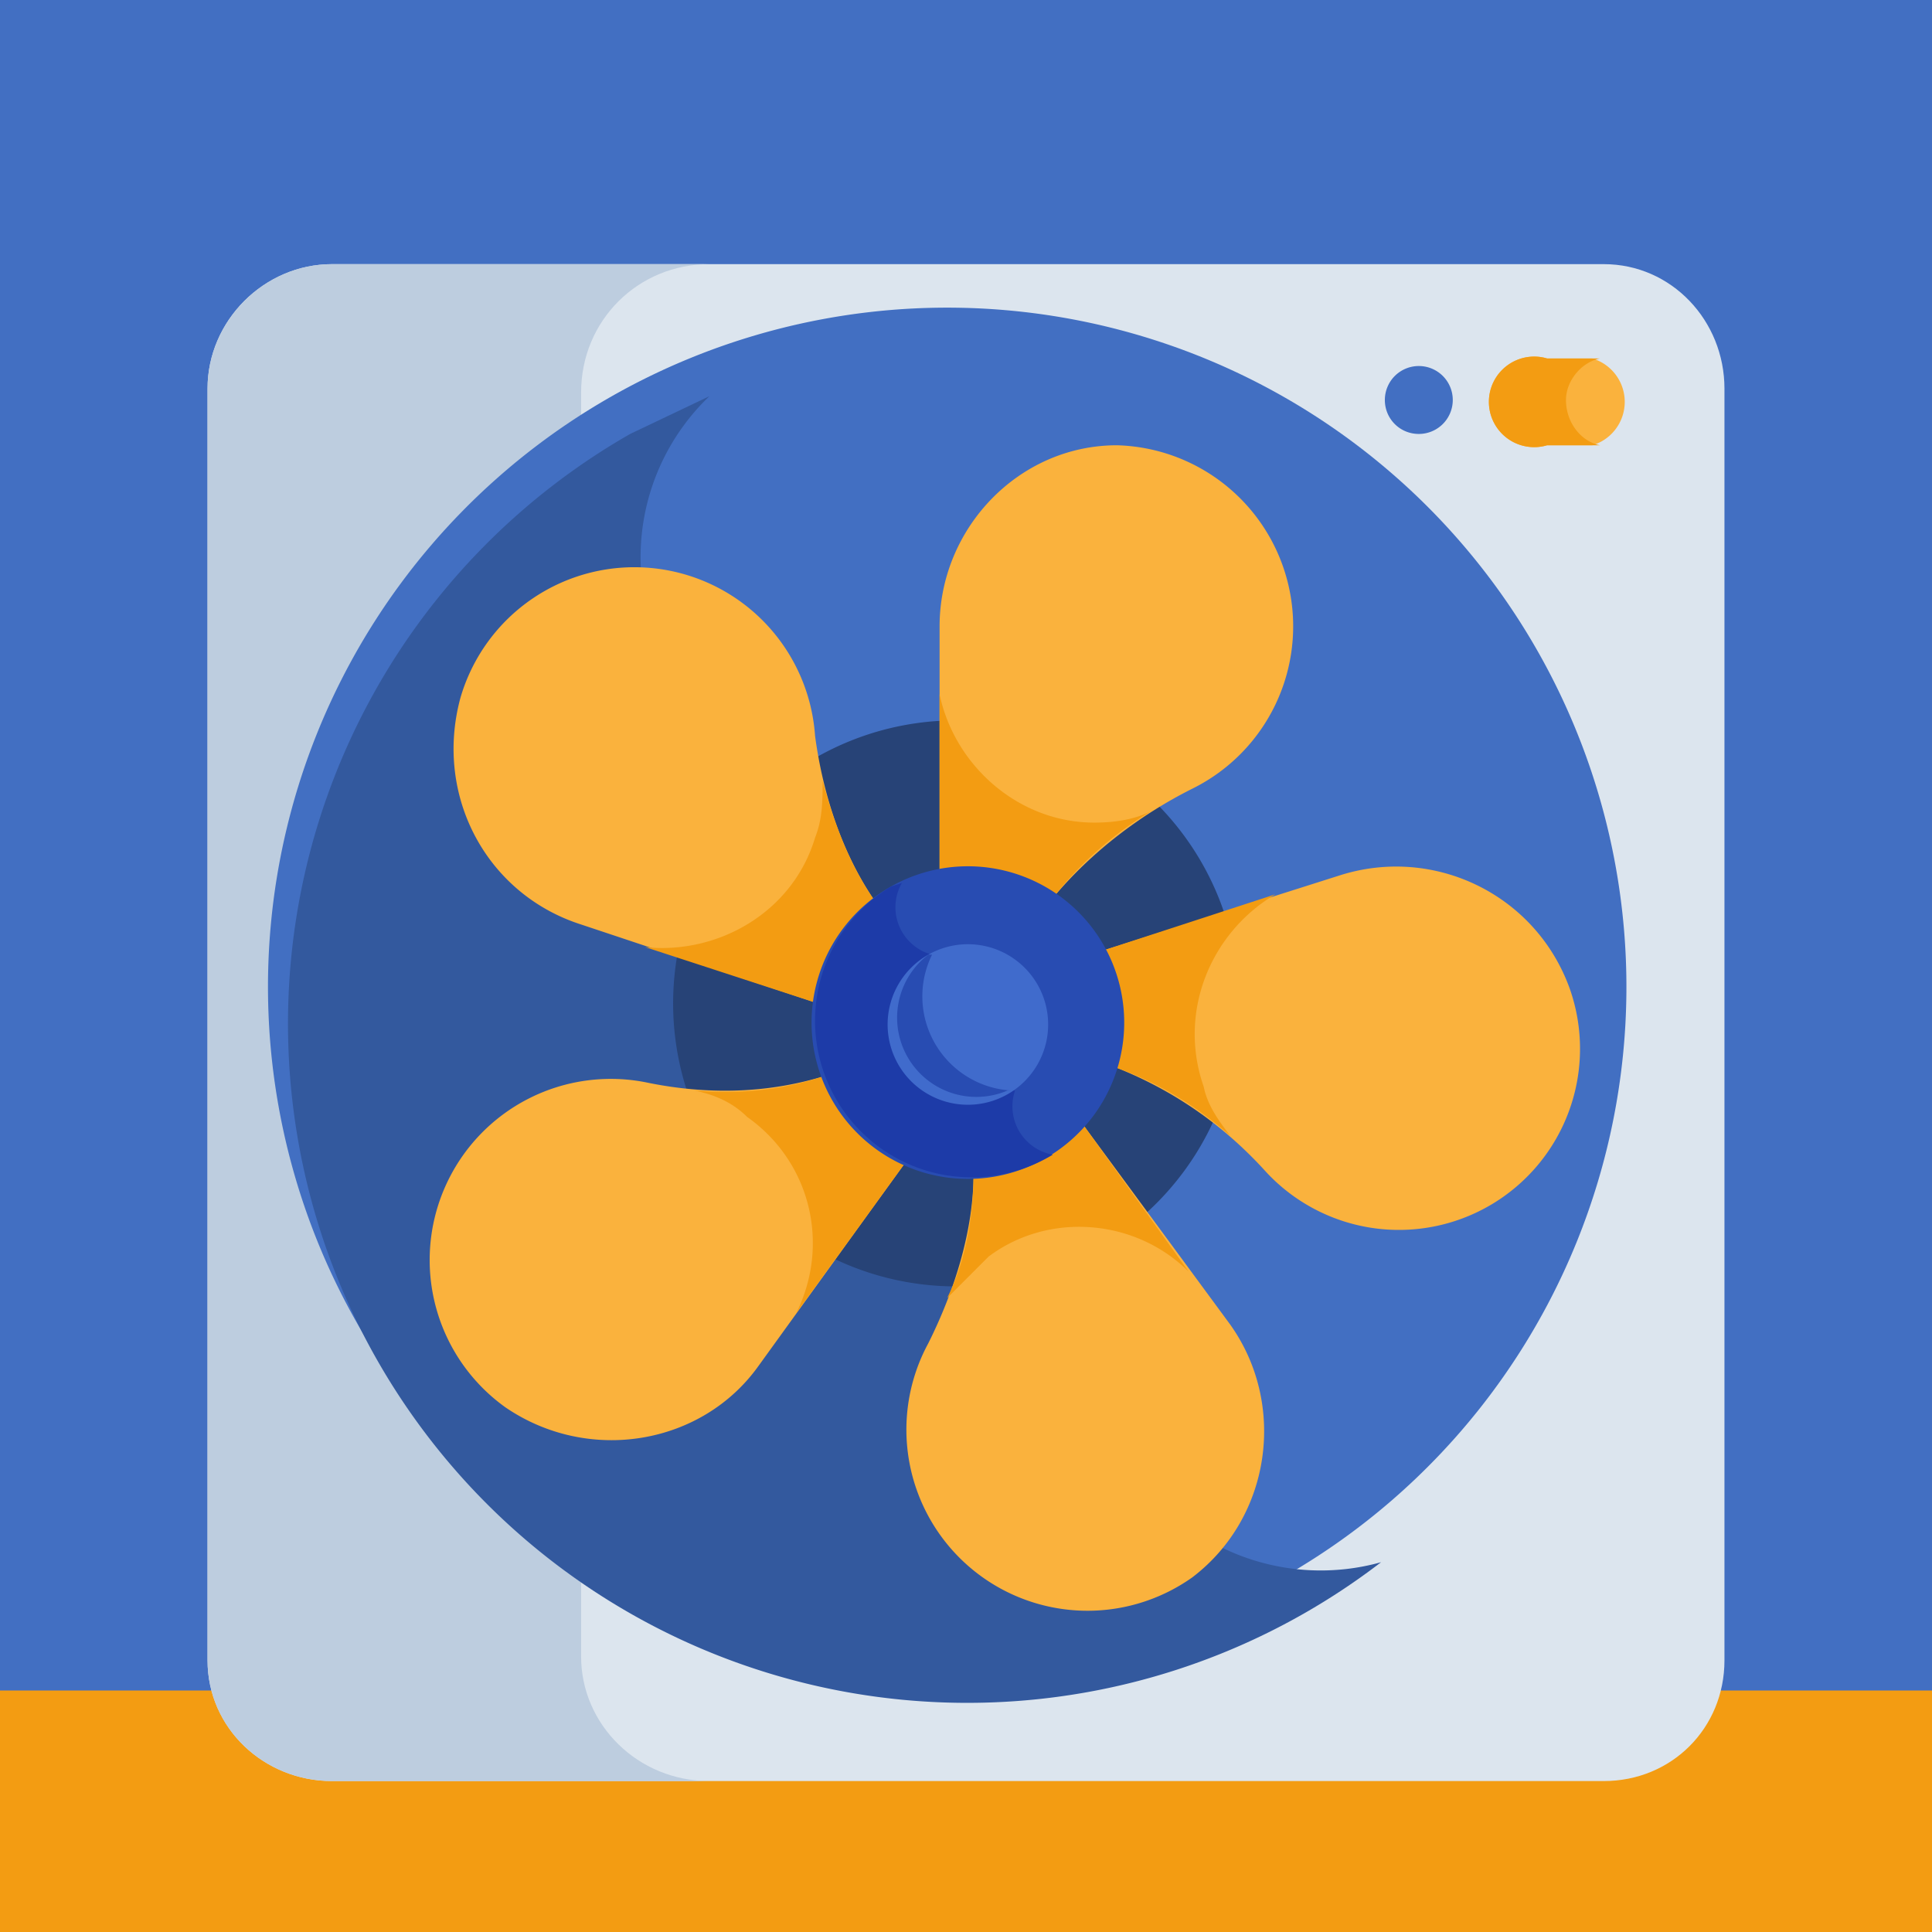 <svg xmlns="http://www.w3.org/2000/svg" fill-rule="evenodd" stroke-linejoin="round" stroke-miterlimit="2" clip-rule="evenodd" viewBox="0 0 512 512"><path fill="none" d="M0 0h512v512H0z"/><clipPath id="a"><path d="M0 0h512v512H0z"/></clipPath><g clip-path="url(#a)"><path fill="#426fc2" d="M0 0h512v512H0z"/><path fill="#f39c12" fill-rule="nonzero" d="M0 448h512v64H0z"/><path fill="#dce5ee" fill-rule="nonzero" d="M457 103v337c0 18-14 32-32 32H88c-18 0-33-14-33-32V103c0-18 15-33 33-33h337c18 0 32 15 32 33z"/><path fill="#bdcddf" fill-rule="nonzero" d="M154 439c0 18 15 33 34 33H88c-18 0-33-14-33-32V103c0-18 15-33 33-33h100c-19 0-34 15-34 34v335z"/><path fill="#426fc2" fill-rule="nonzero" d="M376 115c-5 0-9-4-9-9a9 9 0 119 9z"/><path fill="#fab23d" fill-rule="nonzero" d="M422 118h-12a12 12 0 110-23h12a12 12 0 010 23z"/><path fill="#f39c12" fill-rule="nonzero" d="M415 106c0-5 4-10 9-11h-14a12 12 0 100 23h14c-5-1-9-6-9-12z"/><path fill="#426fc2" fill-rule="nonzero" d="M412 181a180 180 0 10-311 180 180 180 0 00311-180z"/><path fill="#33599e" fill-rule="nonzero" d="M299 387c-10-17-10-36-4-52a21 21 0 01-16-29 13 13 0 01-10-17 25 25 0 01-22-36 13 13 0 01-8-19 21 21 0 01-19-28 59 59 0 01-32-101l-21 10a180 180 0 10199 299c-25 7-53-3-67-27z"/><path fill="#274377" fill-rule="nonzero" d="M190 306l2 3a75 75 0 10-2-3z"/><path fill="#fab23d" fill-rule="nonzero" d="M296 118c-26 0-47 22-47 48v66a40 40 0 0130 7v-1c10-12 23-22 37-29a48 48 0 00-20-91z"/><path fill="#f39c12" fill-rule="nonzero" d="M290 218c-20 0-37-15-41-34v48a40 40 0 0130 7v-1c7-9 16-17 26-23-4 2-9 3-15 3z"/><path fill="#fab23d" fill-rule="nonzero" d="M122 185c-7 26 7 52 32 60l63 21a40 40 0 0115-27c-9-13-14-29-16-44a48 48 0 00-94-10z"/><path fill="#f39c12" fill-rule="nonzero" d="M216 222c-6 20-26 31-45 29l46 15a40 40 0 0115-27c-7-10-11-21-14-32 0 5 0 10-2 15z"/><path fill="#fab23d" fill-rule="nonzero" d="M134 373c22 15 52 10 67-11l39-54a40 40 0 01-21-23c-16 5-32 5-47 2a48 48 0 00-38 86z"/><path fill="#f39c12" fill-rule="nonzero" d="M198 296c17 12 22 34 13 52l29-40a40 40 0 01-21-23c-12 4-23 5-35 4 5 1 10 3 14 7z"/><path fill="#fab23d" fill-rule="nonzero" d="M316 418c21-16 25-46 10-67l-39-53a40 40 0 01-29 12v1c0 15-5 31-12 45a48 48 0 0070 62z"/><path fill="#f39c12" fill-rule="nonzero" d="M262 333c16-12 39-10 53 4l-28-39a40 40 0 01-29 12v1c0 11-2 23-7 33l11-11z"/><path fill="#fab23d" fill-rule="nonzero" d="M416 262c-9-25-36-38-61-30l-63 20a40 40 0 014 31c15 6 28 15 39 27a48 48 0 0081-48z"/><path fill="#f39c12" fill-rule="nonzero" d="M319 288c-7-20 2-41 19-51l-46 15a40 40 0 014 31c11 4 21 10 30 18-3-4-6-8-7-13z"/><path fill="#284cb2" fill-rule="nonzero" d="M277 307a41 41 0 11-41-72 41 41 0 0141 72z"/><path fill="#1d3ba8" fill-rule="nonzero" d="M279 306a13 13 0 01-10-17 25 25 0 01-22-36 13 13 0 01-8-19l-3 1a41 41 0 1043 71z"/><path fill="#406bcc" fill-rule="nonzero" d="M275 261a21 21 0 10-37 21 21 21 0 0037-21z"/><path fill="#284cb2" fill-rule="nonzero" d="M267 289h1a25 25 0 01-21-36h-1a21 21 0 0021 36z"/></g></svg>